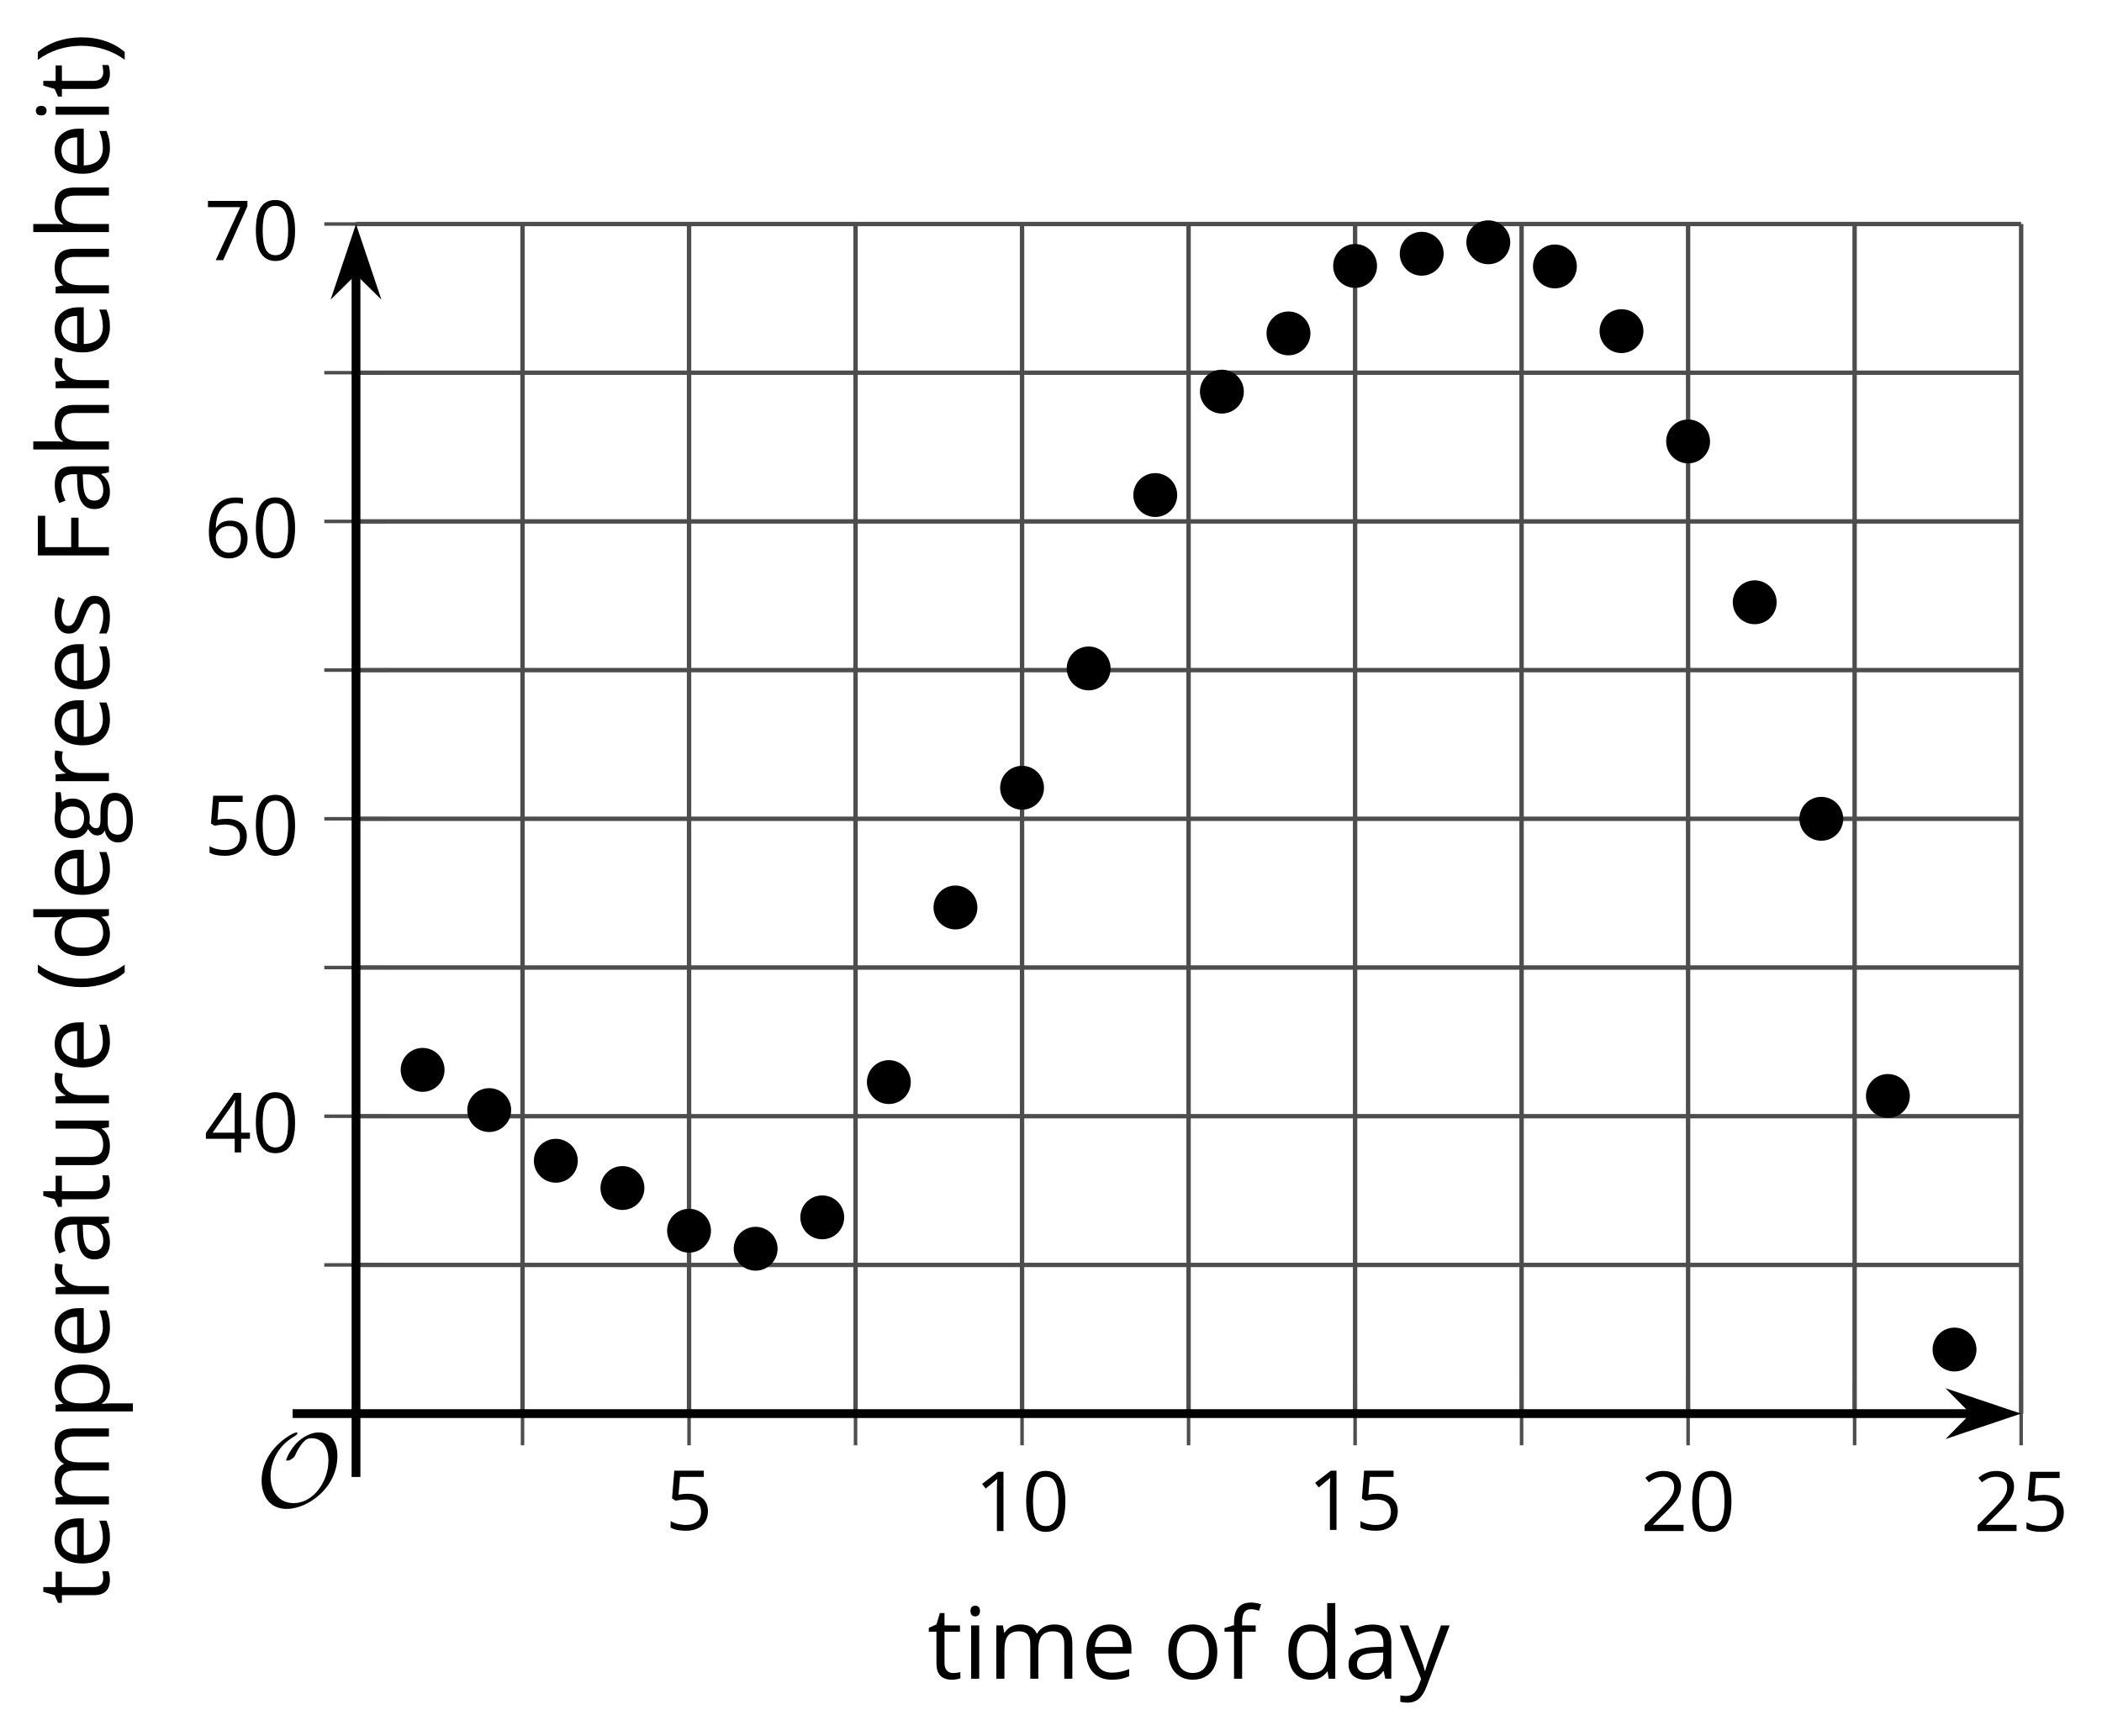 <?xml version='1.0' encoding='UTF-8'?>
<!-- This file was generated by dvisvgm 2.1.3 -->
<svg height='197.277pt' version='1.1' viewBox='-72 -72 238.803 197.277' width='238.803pt' xmlns='http://www.w3.org/2000/svg' xmlns:xlink='http://www.w3.org/1999/xlink'>
<defs>
<path d='M9.289 -5.762C9.289 -7.281 8.62 -8.428 7.161 -8.428C5.918 -8.428 4.866 -7.424 4.782 -7.352C3.826 -6.408 3.467 -5.332 3.467 -5.308C3.467 -5.236 3.527 -5.224 3.587 -5.224C3.814 -5.224 4.005 -5.344 4.184 -5.475C4.399 -5.631 4.411 -5.667 4.543 -5.942C4.651 -6.181 4.926 -6.767 5.368 -7.269C5.655 -7.592 5.894 -7.771 6.372 -7.771C7.532 -7.771 8.273 -6.814 8.273 -5.248C8.273 -2.809 6.539 -0.395 4.328 -0.395C2.63 -0.395 1.698 -1.745 1.698 -3.455C1.698 -5.081 2.534 -6.874 4.28 -7.902C4.399 -7.974 4.758 -8.189 4.758 -8.345C4.758 -8.428 4.663 -8.428 4.639 -8.428C4.22 -8.428 0.681 -6.528 0.681 -2.941C0.681 -1.267 1.554 0.263 3.539 0.263C5.87 0.263 9.289 -2.08 9.289 -5.762Z' id='g0-79'/>
<use id='g7-8' transform='scale(1.2)' xlink:href='#g5-8'/>
<use id='g7-9' transform='scale(1.2)' xlink:href='#g5-9'/>
<use id='g7-38' transform='scale(1.2)' xlink:href='#g5-38'/>
<use id='g7-65' transform='scale(1.2)' xlink:href='#g5-65'/>
<use id='g7-68' transform='scale(1.2)' xlink:href='#g5-68'/>
<use id='g7-69' transform='scale(1.2)' xlink:href='#g5-69'/>
<use id='g7-70' transform='scale(1.2)' xlink:href='#g5-70'/>
<use id='g7-71' transform='scale(1.2)' xlink:href='#g5-71'/>
<use id='g7-72' transform='scale(1.2)' xlink:href='#g5-72'/>
<use id='g7-73' transform='scale(1.2)' xlink:href='#g5-73'/>
<use id='g7-77' transform='scale(1.2)' xlink:href='#g5-77'/>
<use id='g7-78' transform='scale(1.2)' xlink:href='#g5-78'/>
<use id='g7-79' transform='scale(1.2)' xlink:href='#g5-79'/>
<use id='g7-80' transform='scale(1.2)' xlink:href='#g5-80'/>
<use id='g7-82' transform='scale(1.2)' xlink:href='#g5-82'/>
<use id='g7-83' transform='scale(1.2)' xlink:href='#g5-83'/>
<use id='g7-84' transform='scale(1.2)' xlink:href='#g5-84'/>
<use id='g7-85' transform='scale(1.2)' xlink:href='#g5-85'/>
<use id='g7-89' transform='scale(1.2)' xlink:href='#g5-89'/>
<path d='M0.378 -2.583C0.378 -1.782 0.497 -1.031 0.732 -0.336S1.312 0.971 1.763 1.492H2.5C2.072 0.912 1.745 0.272 1.519 -0.433S1.179 -1.855 1.179 -2.592C1.179 -3.343 1.289 -4.07 1.51 -4.779C1.736 -5.488 2.067 -6.137 2.509 -6.731H1.763C1.317 -6.197 0.971 -5.576 0.737 -4.866C0.497 -4.157 0.378 -3.398 0.378 -2.583Z' id='g5-8'/>
<path d='M2.413 -2.583C2.413 -3.389 2.293 -4.148 2.058 -4.862C1.823 -5.571 1.478 -6.192 1.027 -6.731H0.281C0.723 -6.137 1.054 -5.488 1.28 -4.779C1.501 -4.07 1.611 -3.343 1.611 -2.592C1.611 -1.855 1.496 -1.133 1.271 -0.433C1.045 0.272 0.718 0.916 0.29 1.492H1.027C1.473 0.976 1.819 0.368 2.053 -0.327C2.293 -1.022 2.413 -1.777 2.413 -2.583Z' id='g5-9'/>
<path d='M4.922 -3.375C4.922 -4.498 4.733 -5.355 4.355 -5.948C3.973 -6.542 3.421 -6.837 2.689 -6.837C1.938 -6.837 1.381 -6.552 1.018 -5.985S0.47 -4.549 0.47 -3.375C0.47 -2.238 0.658 -1.377 1.036 -0.792C1.413 -0.203 1.966 0.092 2.689 0.092C3.444 0.092 4.006 -0.193 4.374 -0.769C4.738 -1.344 4.922 -2.21 4.922 -3.375ZM1.243 -3.375C1.243 -4.355 1.358 -5.064 1.588 -5.506C1.819 -5.953 2.187 -6.174 2.689 -6.174C3.2 -6.174 3.568 -5.948 3.794 -5.497C4.024 -5.051 4.139 -4.342 4.139 -3.375S4.024 -1.699 3.794 -1.243C3.568 -0.792 3.2 -0.566 2.689 -0.566C2.187 -0.566 1.819 -0.792 1.588 -1.234C1.358 -1.685 1.243 -2.394 1.243 -3.375Z' id='g5-16'/>
<path d='M3.292 0V-6.731H2.647L0.866 -5.355L1.271 -4.83C1.92 -5.359 2.288 -5.658 2.366 -5.727S2.518 -5.866 2.583 -5.93C2.56 -5.576 2.546 -5.198 2.546 -4.797V0H3.292Z' id='g5-17'/>
<path d='M4.885 0V-0.709H1.423V-0.746L2.896 -2.187C3.554 -2.827 4.001 -3.352 4.24 -3.771S4.599 -4.609 4.599 -5.037C4.599 -5.585 4.42 -6.018 4.061 -6.344C3.702 -6.667 3.204 -6.828 2.574 -6.828C1.842 -6.828 1.169 -6.57 0.548 -6.054L0.953 -5.534C1.262 -5.778 1.538 -5.944 1.786 -6.036C2.04 -6.128 2.302 -6.174 2.583 -6.174C2.97 -6.174 3.273 -6.068 3.49 -5.856C3.706 -5.649 3.817 -5.364 3.817 -5.005C3.817 -4.751 3.775 -4.512 3.688 -4.291S3.471 -3.844 3.301 -3.61S2.772 -2.988 2.233 -2.44L0.46 -0.658V0H4.885Z' id='g5-18'/>
<path d='M5.203 -1.547V-2.242H4.204V-6.768H3.393L0.198 -2.215V-1.547H3.471V0H4.204V-1.547H5.203ZM3.471 -2.242H0.962L3.066 -5.235C3.195 -5.428 3.333 -5.672 3.481 -5.967H3.518C3.485 -5.414 3.471 -4.917 3.471 -4.48V-2.242Z' id='g5-20'/>
<path d='M2.564 -4.111C2.215 -4.111 1.865 -4.075 1.51 -4.006L1.68 -6.027H4.374V-6.731H1.027L0.773 -3.582L1.169 -3.329C1.657 -3.416 2.049 -3.462 2.339 -3.462C3.49 -3.462 4.065 -2.993 4.065 -2.053C4.065 -1.57 3.913 -1.202 3.619 -0.948C3.315 -0.695 2.896 -0.566 2.357 -0.566C2.049 -0.566 1.731 -0.608 1.413 -0.681C1.096 -0.764 0.829 -0.87 0.612 -1.008V-0.272C1.013 -0.028 1.588 0.092 2.348 0.092C3.126 0.092 3.739 -0.106 4.18 -0.502C4.627 -0.898 4.848 -1.446 4.848 -2.141C4.848 -2.753 4.646 -3.232 4.236 -3.582C3.831 -3.936 3.273 -4.111 2.564 -4.111Z' id='g5-21'/>
<path d='M0.539 -2.878C0.539 -1.943 0.741 -1.215 1.151 -0.691C1.561 -0.17 2.113 0.092 2.808 0.092C3.458 0.092 3.978 -0.11 4.355 -0.506C4.742 -0.912 4.931 -1.459 4.931 -2.159C4.931 -2.785 4.756 -3.283 4.411 -3.646C4.061 -4.01 3.582 -4.194 2.979 -4.194C2.247 -4.194 1.713 -3.932 1.377 -3.402H1.321C1.358 -4.365 1.565 -5.074 1.948 -5.525C2.33 -5.971 2.878 -6.197 3.6 -6.197C3.904 -6.197 4.176 -6.16 4.411 -6.082V-6.74C4.213 -6.8 3.936 -6.828 3.591 -6.828C2.583 -6.828 1.823 -6.501 1.308 -5.847C0.797 -5.189 0.539 -4.199 0.539 -2.878ZM2.799 -0.557C2.509 -0.557 2.251 -0.635 2.026 -0.797C1.805 -0.958 1.63 -1.174 1.506 -1.446S1.321 -2.012 1.321 -2.33C1.321 -2.546 1.39 -2.753 1.529 -2.951C1.662 -3.149 1.846 -3.306 2.076 -3.421S2.56 -3.591 2.836 -3.591C3.283 -3.591 3.614 -3.462 3.84 -3.209S4.176 -2.606 4.176 -2.159C4.176 -1.639 4.056 -1.243 3.812 -0.967C3.573 -0.695 3.237 -0.557 2.799 -0.557Z' id='g5-22'/>
<path d='M1.312 0H2.159L4.913 -6.119V-6.731H0.433V-6.027H4.102L1.312 0Z' id='g5-23'/>
<path d='M1.708 0V-2.878H4.498V-3.573H1.708V-6.036H4.678V-6.731H0.925V0H1.708Z' id='g5-38'/>
<path d='M3.913 0H4.48V-3.444C4.48 -4.033 4.337 -4.461 4.042 -4.728C3.757 -4.995 3.31 -5.129 2.707 -5.129C2.408 -5.129 2.113 -5.092 1.814 -5.014C1.519 -4.936 1.248 -4.83 0.999 -4.696L1.234 -4.111C1.763 -4.369 2.242 -4.498 2.661 -4.498C3.034 -4.498 3.306 -4.401 3.481 -4.217C3.646 -4.024 3.734 -3.734 3.734 -3.338V-3.025L2.878 -2.997C1.248 -2.947 0.433 -2.413 0.433 -1.395C0.433 -0.921 0.576 -0.552 0.856 -0.295C1.142 -0.037 1.533 0.092 2.035 0.092C2.408 0.092 2.721 0.037 2.974 -0.074C3.223 -0.189 3.471 -0.401 3.725 -0.718H3.762L3.913 0ZM2.187 -0.539C1.888 -0.539 1.653 -0.612 1.483 -0.755C1.317 -0.898 1.234 -1.11 1.234 -1.386C1.234 -1.74 1.367 -1.998 1.639 -2.164C1.906 -2.334 2.343 -2.426 2.951 -2.449L3.715 -2.482V-2.026C3.715 -1.556 3.582 -1.192 3.306 -0.93C3.039 -0.668 2.661 -0.539 2.187 -0.539Z' id='g5-65'/>
<path d='M4.245 -0.677L4.346 0H4.968V-7.164H4.204V-5.111L4.222 -4.756L4.254 -4.392H4.194C3.831 -4.89 3.306 -5.138 2.62 -5.138C1.961 -5.138 1.45 -4.908 1.082 -4.448S0.529 -3.343 0.529 -2.509S0.714 -1.036 1.077 -0.585C1.446 -0.134 1.961 0.092 2.62 0.092C3.324 0.092 3.849 -0.166 4.204 -0.677H4.245ZM2.716 -0.548C2.261 -0.548 1.911 -0.714 1.676 -1.041S1.321 -1.855 1.321 -2.5C1.321 -3.135 1.441 -3.628 1.676 -3.978C1.915 -4.323 2.261 -4.498 2.707 -4.498C3.227 -4.498 3.61 -4.346 3.849 -4.042C4.084 -3.734 4.204 -3.223 4.204 -2.509V-2.348C4.204 -1.717 4.088 -1.257 3.849 -0.976C3.619 -0.691 3.237 -0.548 2.716 -0.548Z' id='g5-68'/>
<path d='M2.942 0.092C3.283 0.092 3.573 0.064 3.812 0.018C4.056 -0.037 4.309 -0.12 4.581 -0.235V-0.916C4.052 -0.691 3.513 -0.576 2.97 -0.576C2.454 -0.576 2.053 -0.727 1.768 -1.036C1.487 -1.344 1.335 -1.791 1.321 -2.385H4.797V-2.868C4.797 -3.55 4.613 -4.098 4.245 -4.512C3.877 -4.931 3.375 -5.138 2.744 -5.138C2.067 -5.138 1.533 -4.899 1.133 -4.42C0.727 -3.941 0.529 -3.297 0.529 -2.482C0.529 -1.676 0.746 -1.045 1.179 -0.589C1.607 -0.134 2.196 0.092 2.942 0.092ZM2.735 -4.498C3.135 -4.498 3.439 -4.369 3.656 -4.116C3.872 -3.858 3.978 -3.49 3.978 -3.006H1.34C1.381 -3.471 1.524 -3.84 1.768 -4.102C2.007 -4.365 2.33 -4.498 2.735 -4.498Z' id='g5-69'/>
<path d='M3.085 -4.452V-5.046H1.8V-5.373C1.8 -5.797 1.869 -6.105 2.007 -6.298C2.145 -6.487 2.357 -6.584 2.647 -6.584C2.855 -6.584 3.108 -6.538 3.402 -6.441L3.6 -7.053C3.241 -7.159 2.928 -7.215 2.661 -7.215C1.579 -7.215 1.036 -6.593 1.036 -5.355V-5.074L0.134 -4.797V-4.452H1.036V0H1.8V-4.452H3.085Z' id='g5-70'/>
<path d='M4.94 -5.046H3.195C2.983 -5.106 2.744 -5.138 2.482 -5.138C1.874 -5.138 1.404 -4.991 1.073 -4.687C0.741 -4.392 0.576 -3.964 0.576 -3.412C0.576 -3.08 0.658 -2.785 0.82 -2.528C0.985 -2.27 1.197 -2.086 1.459 -1.98C1.248 -1.851 1.091 -1.717 0.994 -1.579S0.847 -1.28 0.847 -1.096C0.847 -0.935 0.893 -0.792 0.976 -0.668C1.068 -0.543 1.174 -0.456 1.303 -0.396C0.948 -0.318 0.672 -0.166 0.474 0.06S0.18 0.548 0.18 0.856C0.18 1.303 0.359 1.653 0.718 1.897C1.073 2.141 1.584 2.265 2.242 2.265C3.103 2.265 3.757 2.118 4.204 1.823C4.65 1.533 4.876 1.105 4.876 0.548C4.876 0.11 4.728 -0.226 4.438 -0.456C4.144 -0.686 3.725 -0.801 3.177 -0.801H2.284C2.007 -0.801 1.814 -0.833 1.699 -0.902C1.584 -0.967 1.529 -1.068 1.529 -1.206C1.529 -1.469 1.69 -1.685 2.017 -1.855C2.15 -1.832 2.288 -1.819 2.44 -1.819C3.029 -1.819 3.494 -1.966 3.831 -2.261S4.337 -2.951 4.337 -3.444C4.337 -3.66 4.305 -3.858 4.236 -4.033C4.167 -4.204 4.093 -4.346 4.006 -4.452L4.94 -4.563V-5.046ZM0.916 0.847C0.916 0.539 1.013 0.299 1.206 0.134S1.671 -0.115 2.017 -0.115H2.933C3.398 -0.115 3.715 -0.064 3.886 0.046C4.056 0.147 4.139 0.341 4.139 0.612C4.139 0.939 3.987 1.202 3.674 1.39C3.37 1.584 2.891 1.68 2.251 1.68C1.823 1.68 1.492 1.611 1.262 1.469S0.916 1.119 0.916 0.847ZM1.331 -3.43C1.331 -3.812 1.427 -4.098 1.621 -4.291S2.09 -4.581 2.449 -4.581C3.204 -4.581 3.582 -4.204 3.582 -3.444C3.582 -2.721 3.209 -2.357 2.463 -2.357C2.109 -2.357 1.828 -2.449 1.63 -2.629S1.331 -3.076 1.331 -3.43Z' id='g5-71'/>
<path d='M4.263 0H5.028V-3.292C5.028 -3.932 4.871 -4.397 4.567 -4.687C4.254 -4.982 3.794 -5.129 3.177 -5.129C2.822 -5.129 2.505 -5.06 2.228 -4.917C1.948 -4.779 1.736 -4.59 1.584 -4.346H1.538C1.561 -4.517 1.575 -4.733 1.575 -4.995V-7.164H0.81V0H1.575V-2.638C1.575 -3.297 1.694 -3.766 1.943 -4.056C2.182 -4.346 2.574 -4.489 3.103 -4.489C3.504 -4.489 3.794 -4.388 3.983 -4.185S4.263 -3.674 4.263 -3.264V0Z' id='g5-72'/>
<path d='M1.575 0V-5.046H0.81V0H1.575ZM0.746 -6.413C0.746 -6.243 0.787 -6.114 0.875 -6.031C0.962 -5.944 1.068 -5.902 1.197 -5.902C1.321 -5.902 1.427 -5.944 1.515 -6.031C1.602 -6.114 1.648 -6.243 1.648 -6.413S1.602 -6.713 1.515 -6.796S1.321 -6.92 1.197 -6.92C1.068 -6.92 0.962 -6.878 0.875 -6.796C0.787 -6.717 0.746 -6.588 0.746 -6.413Z' id='g5-73'/>
<path d='M7.242 0H8.006V-3.292C8.006 -3.936 7.864 -4.406 7.578 -4.696C7.297 -4.991 6.869 -5.138 6.298 -5.138C5.935 -5.138 5.608 -5.06 5.322 -4.908S4.82 -4.544 4.669 -4.282H4.632C4.388 -4.853 3.872 -5.138 3.085 -5.138C2.758 -5.138 2.468 -5.069 2.201 -4.931C1.943 -4.793 1.736 -4.599 1.593 -4.355H1.556L1.432 -5.046H0.81V0H1.575V-2.647C1.575 -3.301 1.685 -3.771 1.906 -4.061C2.132 -4.346 2.482 -4.489 2.96 -4.489C3.324 -4.489 3.596 -4.388 3.766 -4.19C3.936 -3.987 4.024 -3.683 4.024 -3.283V0H4.788V-2.818C4.788 -3.384 4.903 -3.808 5.129 -4.079S5.709 -4.489 6.183 -4.489C6.547 -4.489 6.814 -4.388 6.984 -4.19C7.155 -3.987 7.242 -3.683 7.242 -3.283V0Z' id='g5-77'/>
<path d='M4.263 0H5.028V-3.292C5.028 -3.936 4.876 -4.406 4.567 -4.696C4.259 -4.991 3.803 -5.138 3.195 -5.138C2.85 -5.138 2.532 -5.069 2.251 -4.936C1.971 -4.797 1.75 -4.604 1.593 -4.355H1.556L1.432 -5.046H0.81V0H1.575V-2.647C1.575 -3.306 1.699 -3.775 1.943 -4.061S2.574 -4.489 3.103 -4.489C3.504 -4.489 3.794 -4.388 3.983 -4.185S4.263 -3.674 4.263 -3.264V0Z' id='g5-78'/>
<path d='M5.166 -2.528C5.166 -3.329 4.959 -3.964 4.54 -4.434C4.125 -4.903 3.564 -5.138 2.859 -5.138C2.127 -5.138 1.556 -4.908 1.146 -4.448C0.737 -3.992 0.529 -3.352 0.529 -2.528C0.529 -1.998 0.626 -1.533 0.815 -1.137S1.275 -0.437 1.625 -0.226S2.376 0.092 2.827 0.092C3.559 0.092 4.13 -0.138 4.544 -0.599C4.959 -1.064 5.166 -1.704 5.166 -2.528ZM1.321 -2.528C1.321 -3.177 1.45 -3.669 1.704 -3.996S2.334 -4.489 2.836 -4.489C3.343 -4.489 3.725 -4.323 3.987 -3.987C4.245 -3.656 4.374 -3.168 4.374 -2.528C4.374 -1.878 4.245 -1.39 3.987 -1.05C3.725 -0.718 3.347 -0.548 2.845 -0.548S1.966 -0.718 1.708 -1.054S1.321 -1.883 1.321 -2.528Z' id='g5-79'/>
<path d='M3.158 0.092C3.817 0.092 4.328 -0.138 4.696 -0.599C5.069 -1.054 5.253 -1.699 5.253 -2.528C5.253 -3.352 5.074 -3.996 4.705 -4.452C4.346 -4.908 3.826 -5.138 3.158 -5.138C2.822 -5.138 2.523 -5.078 2.261 -4.954S1.773 -4.632 1.575 -4.355H1.538L1.432 -5.046H0.81V2.265H1.575V0.189C1.575 -0.074 1.556 -0.355 1.519 -0.649H1.575C1.759 -0.396 1.989 -0.212 2.256 -0.092C2.532 0.032 2.832 0.092 3.158 0.092ZM3.048 -4.489C3.494 -4.489 3.844 -4.319 4.088 -3.987C4.337 -3.646 4.461 -3.168 4.461 -2.537C4.461 -1.915 4.337 -1.432 4.088 -1.077C3.844 -0.723 3.504 -0.548 3.066 -0.548C2.546 -0.548 2.164 -0.7 1.929 -1.004C1.694 -1.312 1.575 -1.819 1.575 -2.528V-2.698C1.579 -3.32 1.699 -3.775 1.929 -4.061S2.532 -4.489 3.048 -4.489Z' id='g5-80'/>
<path d='M3.112 -5.138C2.795 -5.138 2.505 -5.051 2.242 -4.871S1.754 -4.438 1.565 -4.111H1.529L1.441 -5.046H0.81V0H1.575V-2.707C1.575 -3.2 1.722 -3.614 2.007 -3.946C2.302 -4.277 2.647 -4.443 3.057 -4.443C3.218 -4.443 3.402 -4.42 3.61 -4.374L3.715 -5.083C3.536 -5.12 3.338 -5.138 3.112 -5.138Z' id='g5-82'/>
<path d='M4.065 -1.377C4.065 -1.713 3.959 -1.989 3.748 -2.21C3.541 -2.431 3.135 -2.652 2.537 -2.868C2.099 -3.029 1.805 -3.154 1.653 -3.241S1.39 -3.416 1.317 -3.513C1.252 -3.61 1.215 -3.725 1.215 -3.858C1.215 -4.056 1.308 -4.213 1.492 -4.328S1.948 -4.498 2.311 -4.498C2.721 -4.498 3.181 -4.392 3.688 -4.185L3.959 -4.807C3.439 -5.028 2.91 -5.138 2.366 -5.138C1.782 -5.138 1.326 -5.018 0.99 -4.779C0.654 -4.544 0.488 -4.217 0.488 -3.808C0.488 -3.577 0.534 -3.379 0.635 -3.214C0.727 -3.048 0.875 -2.901 1.077 -2.772C1.271 -2.638 1.607 -2.486 2.076 -2.311C2.569 -2.122 2.901 -1.957 3.076 -1.814C3.241 -1.676 3.329 -1.51 3.329 -1.312C3.329 -1.05 3.223 -0.856 3.006 -0.727C2.79 -0.603 2.486 -0.539 2.086 -0.539C1.828 -0.539 1.561 -0.576 1.28 -0.645C1.004 -0.714 0.746 -0.81 0.502 -0.935V-0.226C0.875 -0.014 1.4 0.092 2.067 0.092C2.698 0.092 3.191 -0.037 3.541 -0.29S4.065 -0.907 4.065 -1.377Z' id='g5-83'/>
<path d='M2.44 -0.539C2.187 -0.539 1.989 -0.622 1.846 -0.783S1.63 -1.179 1.63 -1.483V-4.452H3.094V-5.046H1.63V-6.215H1.188L0.866 -5.138L0.143 -4.82V-4.452H0.866V-1.45C0.866 -0.424 1.354 0.092 2.33 0.092C2.459 0.092 2.606 0.078 2.762 0.055C2.928 0.028 3.048 -0.005 3.131 -0.046V-0.631C3.057 -0.608 2.956 -0.589 2.832 -0.571C2.707 -0.548 2.574 -0.539 2.44 -0.539Z' id='g5-84'/>
<path d='M1.529 -5.046H0.755V-1.745C0.755 -1.105 0.907 -0.635 1.215 -0.345C1.519 -0.055 1.98 0.092 2.592 0.092C2.947 0.092 3.264 0.028 3.545 -0.106C3.821 -0.239 4.038 -0.428 4.194 -0.677H4.236L4.346 0H4.977V-5.046H4.213V-2.394C4.213 -1.74 4.088 -1.271 3.849 -0.981C3.6 -0.691 3.218 -0.548 2.689 -0.548C2.288 -0.548 1.998 -0.649 1.809 -0.852S1.529 -1.363 1.529 -1.773V-5.046Z' id='g5-85'/>
<path d='M0.009 -5.046L2.044 0.028L1.763 0.746C1.538 1.335 1.165 1.63 0.64 1.63C0.433 1.63 0.244 1.611 0.074 1.575V2.187C0.299 2.238 0.529 2.265 0.764 2.265C1.183 2.265 1.533 2.145 1.823 1.906C2.109 1.671 2.357 1.266 2.574 0.7L4.742 -5.046H3.923C3.218 -3.094 2.799 -1.929 2.67 -1.547C2.546 -1.169 2.463 -0.902 2.422 -0.746H2.385C2.325 -1.036 2.178 -1.51 1.934 -2.169L0.829 -5.046H0.009Z' id='g5-89'/>
</defs>
<g id='page1'>
<path d='M-12.637 88.621V-46.547M25.195 88.621V-46.547M63.031 88.621V-46.547M100.863 88.621V-46.547M138.699 88.621V-46.547' fill='none' stroke='#4d4d4d' stroke-linejoin='bevel' stroke-miterlimit='10.037' stroke-width='0.5'/>
<path d='M6.281 88.621V-46.547M44.113 88.621V-46.547M81.949 88.621V-46.547M119.781 88.621V-46.547M157.617 88.621V-46.547' fill='none' stroke='#4d4d4d' stroke-linejoin='bevel' stroke-miterlimit='10.037' stroke-width='0.5'/>
<path d='M-31.555 71.727H157.617M-31.555 37.934H157.617M-31.555 4.141H157.617M-31.555 -29.652H157.617' fill='none' stroke='#4d4d4d' stroke-linejoin='bevel' stroke-miterlimit='10.037' stroke-width='0.5'/>
<path d='M-31.555 54.828H157.617M-31.555 21.035H157.617M-31.555 -12.754H157.617M-31.555 -46.547H157.617' fill='none' stroke='#4d4d4d' stroke-linejoin='bevel' stroke-miterlimit='10.037' stroke-width='0.5'/>
<path d='M-12.637 92.223V85.019M25.195 92.223V85.019M63.031 92.223V85.019M100.863 92.223V85.019M138.699 92.223V85.019' fill='none' stroke='#4d4d4d' stroke-linejoin='bevel' stroke-miterlimit='10.037' stroke-width='0.4'/>
<path d='M6.281 92.223V85.019M44.113 92.223V85.019M81.949 92.223V85.019M119.781 92.223V85.019M157.617 92.223V85.019' fill='none' stroke='#4d4d4d' stroke-linejoin='bevel' stroke-miterlimit='10.037' stroke-width='0.4'/>
<path d='M-35.156 71.727H-27.953M-35.156 37.934H-27.953M-35.156 4.141H-27.953M-35.156 -29.652H-27.953' fill='none' stroke='#4d4d4d' stroke-linejoin='bevel' stroke-miterlimit='10.037' stroke-width='0.4'/>
<path d='M-35.156 54.828H-27.953M-35.156 21.035H-27.953M-35.156 -12.754H-27.953M-35.156 -46.547H-27.953' fill='none' stroke='#4d4d4d' stroke-linejoin='bevel' stroke-miterlimit='10.037' stroke-width='0.4'/>
<path d='M-31.555 88.621H152.32' fill='none' stroke='#000000' stroke-linejoin='bevel' stroke-miterlimit='10.037' stroke-width='1'/>
<path d='M156.039 88.621L150.851 86.879L152.57 88.621L150.851 90.367Z'/>
<path d='M156.039 88.621L150.851 86.879L152.57 88.621L150.851 90.367Z' fill='none' stroke='#000000' stroke-miterlimit='10.037' stroke-width='1'/>
<path d='M-31.555 88.621V-41.254' fill='none' stroke='#000000' stroke-linejoin='bevel' stroke-miterlimit='10.037' stroke-width='1'/>
<path d='M-31.555 -44.973L-33.297 -39.781L-31.555 -41.504L-29.809 -39.781Z'/>
<path d='M-31.555 -44.973L-33.297 -39.781L-31.555 -41.504L-29.809 -39.781Z' fill='none' stroke='#000000' stroke-miterlimit='10.037' stroke-width='1'/>
<g transform='matrix(1 0 0 1 -5.315 49.872)'>
<use x='8.893' xlink:href='#g5-21' y='51.965'/>
</g>
<g transform='matrix(1 0 0 1 29.817 50)'>
<use x='8.893' xlink:href='#g5-17' y='51.965'/>
<use x='14.297' xlink:href='#g5-16' y='51.965'/>
</g>
<g transform='matrix(1 0 0 1 67.651 49.872)'>
<use x='8.893' xlink:href='#g5-17' y='51.965'/>
<use x='14.297' xlink:href='#g5-21' y='51.965'/>
</g>
<g transform='matrix(1 0 0 1 105.484 50)'>
<use x='8.893' xlink:href='#g5-18' y='51.965'/>
<use x='14.297' xlink:href='#g5-16' y='51.965'/>
</g>
<g transform='matrix(1 0 0 1 143.318 50)'>
<use x='8.893' xlink:href='#g5-18' y='51.965'/>
<use x='14.297' xlink:href='#g5-21' y='51.965'/>
</g>
<g transform='matrix(1 0 0 1 -57.699 6.974)'>
<use x='8.893' xlink:href='#g5-20' y='51.965'/>
<use x='14.297' xlink:href='#g5-16' y='51.965'/>
</g>
<g transform='matrix(1 0 0 1 -57.699 -26.818)'>
<use x='8.893' xlink:href='#g5-21' y='51.965'/>
<use x='14.297' xlink:href='#g5-16' y='51.965'/>
</g>
<g transform='matrix(1 0 0 1 -57.699 -60.611)'>
<use x='8.893' xlink:href='#g5-22' y='51.965'/>
<use x='14.297' xlink:href='#g5-16' y='51.965'/>
</g>
<g transform='matrix(1 0 0 1 -57.699 -94.403)'>
<use x='8.893' xlink:href='#g5-23' y='51.965'/>
<use x='14.297' xlink:href='#g5-16' y='51.965'/>
</g>
<path d='M-21.996 49.566C-21.996 48.465 -22.887 47.57 -23.988 47.57C-25.086 47.57 -25.98 48.465 -25.98 49.566C-25.98 50.664 -25.086 51.559 -23.988 51.559C-22.887 51.559 -21.996 50.664 -21.996 49.566Z'/>
<path d='M-21.996 49.566C-21.996 48.465 -22.887 47.57 -23.988 47.57C-25.086 47.57 -25.98 48.465 -25.98 49.566C-25.98 50.664 -25.086 51.559 -23.988 51.559C-22.887 51.559 -21.996 50.664 -21.996 49.566Z' fill='none' stroke='#000000' stroke-linejoin='bevel' stroke-miterlimit='10.037' stroke-width='1'/>
<path d='M-14.43 54.133C-14.43 53.031 -15.32 52.141 -16.422 52.141C-17.52 52.141 -18.414 53.031 -18.414 54.133C-18.414 55.234 -17.52 56.125 -16.422 56.125C-15.32 56.125 -14.43 55.234 -14.43 54.133Z'/>
<path d='M-14.43 54.133C-14.43 53.031 -15.32 52.141 -16.422 52.141C-17.52 52.141 -18.414 53.031 -18.414 54.133C-18.414 55.234 -17.52 56.125 -16.422 56.125C-15.32 56.125 -14.43 55.234 -14.43 54.133Z' fill='none' stroke='#000000' stroke-linejoin='bevel' stroke-miterlimit='10.037' stroke-width='1'/>
<path d='M-6.859 59.891C-6.859 58.793 -7.754 57.898 -8.855 57.898C-9.953 57.898 -10.848 58.793 -10.848 59.891C-10.848 60.992 -9.953 61.883 -8.855 61.883C-7.754 61.883 -6.859 60.992 -6.859 59.891Z'/>
<path d='M-6.859 59.891C-6.859 58.793 -7.754 57.898 -8.855 57.898C-9.953 57.898 -10.848 58.793 -10.848 59.891C-10.848 60.992 -9.953 61.883 -8.855 61.883C-7.754 61.883 -6.859 60.992 -6.859 59.891Z' fill='none' stroke='#000000' stroke-linejoin='bevel' stroke-miterlimit='10.037' stroke-width='1'/>
<path d='M0.707 62.988C0.707 61.887 -0.188 60.996 -1.285 60.996C-2.387 60.996 -3.281 61.887 -3.281 62.988S-2.387 64.981 -1.285 64.981C-0.188 64.981 0.707 64.09 0.707 62.988Z'/>
<path d='M0.707 62.988C0.707 61.887 -0.188 60.996 -1.285 60.996C-2.387 60.996 -3.281 61.887 -3.281 62.988S-2.387 64.981 -1.285 64.981C-0.188 64.981 0.707 64.09 0.707 62.988Z' fill='none' stroke='#000000' stroke-linejoin='bevel' stroke-miterlimit='10.037' stroke-width='1'/>
<path d='M8.273 67.84C8.273 66.738 7.379 65.848 6.281 65.848C5.18 65.848 4.289 66.738 4.289 67.84C4.289 68.941 5.18 69.832 6.281 69.832C7.379 69.832 8.273 68.941 8.273 67.84Z'/>
<path d='M8.273 67.84C8.273 66.738 7.379 65.848 6.281 65.848C5.18 65.848 4.289 66.738 4.289 67.84C4.289 68.941 5.18 69.832 6.281 69.832C7.379 69.832 8.273 68.941 8.273 67.84Z' fill='none' stroke='#000000' stroke-linejoin='bevel' stroke-miterlimit='10.037' stroke-width='1'/>
<path d='M15.84 69.887C15.84 68.785 14.945 67.894 13.848 67.894C12.746 67.894 11.855 68.785 11.855 69.887C11.855 70.984 12.746 71.879 13.848 71.879C14.945 71.879 15.84 70.984 15.84 69.887Z'/>
<path d='M15.84 69.887C15.84 68.785 14.945 67.894 13.848 67.894C12.746 67.894 11.855 68.785 11.855 69.887C11.855 70.984 12.746 71.879 13.848 71.879C14.945 71.879 15.84 70.984 15.84 69.887Z' fill='none' stroke='#000000' stroke-linejoin='bevel' stroke-miterlimit='10.037' stroke-width='1'/>
<path d='M23.406 66.32C23.406 65.219 22.516 64.328 21.414 64.328C20.312 64.328 19.422 65.219 19.422 66.32C19.422 67.418 20.312 68.312 21.414 68.312C22.516 68.312 23.406 67.418 23.406 66.32Z'/>
<path d='M23.406 66.32C23.406 65.219 22.516 64.328 21.414 64.328C20.312 64.328 19.422 65.219 19.422 66.32C19.422 67.418 20.312 68.312 21.414 68.312C22.516 68.312 23.406 67.418 23.406 66.32Z' fill='none' stroke='#000000' stroke-linejoin='bevel' stroke-miterlimit='10.037' stroke-width='1'/>
<path d='M30.973 50.953C30.973 49.852 30.082 48.957 28.98 48.957C27.879 48.957 26.988 49.852 26.988 50.953C26.988 52.051 27.879 52.945 28.98 52.945C30.082 52.945 30.973 52.051 30.973 50.953Z'/>
<path d='M30.973 50.953C30.973 49.852 30.082 48.957 28.98 48.957C27.879 48.957 26.988 49.852 26.988 50.953C26.988 52.051 27.879 52.945 28.98 52.945C30.082 52.945 30.973 52.051 30.973 50.953Z' fill='none' stroke='#000000' stroke-linejoin='bevel' stroke-miterlimit='10.037' stroke-width='1'/>
<path d='M38.539 31.109C38.539 30.012 37.648 29.117 36.547 29.117C35.445 29.117 34.555 30.012 34.555 31.109C34.555 32.211 35.445 33.105 36.547 33.105C37.648 33.105 38.539 32.211 38.539 31.109Z'/>
<path d='M38.539 31.109C38.539 30.012 37.648 29.117 36.547 29.117C35.445 29.117 34.555 30.012 34.555 31.109C34.555 32.211 35.445 33.105 36.547 33.105C37.648 33.105 38.539 32.211 38.539 31.109Z' fill='none' stroke='#000000' stroke-linejoin='bevel' stroke-miterlimit='10.037' stroke-width='1'/>
<path d='M46.105 17.508C46.105 16.406 45.215 15.516 44.113 15.516C43.012 15.516 42.121 16.406 42.121 17.508C42.121 18.605 43.012 19.5 44.113 19.5C45.215 19.5 46.105 18.605 46.105 17.508Z'/>
<path d='M46.105 17.508C46.105 16.406 45.215 15.516 44.113 15.516C43.012 15.516 42.121 16.406 42.121 17.508C42.121 18.605 43.012 19.5 44.113 19.5C45.215 19.5 46.105 18.605 46.105 17.508Z' fill='none' stroke='#000000' stroke-linejoin='bevel' stroke-miterlimit='10.037' stroke-width='1'/>
<path d='M53.672 3.949C53.672 2.848 52.781 1.957 51.68 1.957S49.688 2.848 49.688 3.949C49.688 5.051 50.578 5.941 51.68 5.941S53.672 5.051 53.672 3.949Z'/>
<path d='M53.672 3.949C53.672 2.848 52.781 1.957 51.68 1.957S49.688 2.848 49.688 3.949C49.688 5.051 50.578 5.941 51.68 5.941S53.672 5.051 53.672 3.949Z' fill='none' stroke='#000000' stroke-linejoin='bevel' stroke-miterlimit='10.037' stroke-width='1'/>
<path d='M61.238 -15.75C61.238 -16.851 60.348 -17.742 59.246 -17.742C58.148 -17.742 57.254 -16.851 57.254 -15.75C57.254 -14.648 58.148 -13.758 59.246 -13.758C60.348 -13.758 61.238 -14.648 61.238 -15.75Z'/>
<path d='M61.238 -15.75C61.238 -16.851 60.348 -17.742 59.246 -17.742C58.148 -17.742 57.254 -16.851 57.254 -15.75C57.254 -14.648 58.148 -13.758 59.246 -13.758C60.348 -13.758 61.238 -14.648 61.238 -15.75Z' fill='none' stroke='#000000' stroke-linejoin='bevel' stroke-miterlimit='10.037' stroke-width='1'/>
<path d='M68.809 -27.5C68.809 -28.601 67.914 -29.492 66.812 -29.492C65.715 -29.492 64.82 -28.601 64.82 -27.5C64.82 -26.402 65.715 -25.508 66.812 -25.508C67.914 -25.508 68.809 -26.402 68.809 -27.5Z'/>
<path d='M68.809 -27.5C68.809 -28.601 67.914 -29.492 66.812 -29.492C65.715 -29.492 64.82 -28.601 64.82 -27.5C64.82 -26.402 65.715 -25.508 66.812 -25.508C67.914 -25.508 68.809 -26.402 68.809 -27.5Z' fill='none' stroke='#000000' stroke-linejoin='bevel' stroke-miterlimit='10.037' stroke-width='1'/>
<path d='M76.375 -34.117C76.375 -35.215 75.481 -36.109 74.383 -36.109C73.281 -36.109 72.387 -35.215 72.387 -34.117C72.387 -33.015 73.281 -32.125 74.383 -32.125C75.481 -32.125 76.375 -33.015 76.375 -34.117Z'/>
<path d='M76.375 -34.117C76.375 -35.215 75.481 -36.109 74.383 -36.109C73.281 -36.109 72.387 -35.215 72.387 -34.117C72.387 -33.015 73.281 -32.125 74.383 -32.125C75.481 -32.125 76.375 -33.015 76.375 -34.117Z' fill='none' stroke='#000000' stroke-linejoin='bevel' stroke-miterlimit='10.037' stroke-width='1'/>
<path d='M83.942 -41.781C83.942 -42.883 83.047 -43.773 81.949 -43.773C80.848 -43.773 79.957 -42.883 79.957 -41.781S80.848 -39.789 81.949 -39.789C83.047 -39.789 83.942 -40.679 83.942 -41.781Z'/>
<path d='M83.942 -41.781C83.942 -42.883 83.047 -43.773 81.949 -43.773C80.848 -43.773 79.957 -42.883 79.957 -41.781S80.848 -39.789 81.949 -39.789C83.047 -39.789 83.942 -40.679 83.942 -41.781Z' fill='none' stroke='#000000' stroke-linejoin='bevel' stroke-miterlimit='10.037' stroke-width='1'/>
<path d='M91.508 -43.168C91.508 -44.269 90.613 -45.16 89.516 -45.16C88.414 -45.16 87.524 -44.269 87.524 -43.168C87.524 -42.07 88.414 -41.175 89.516 -41.175C90.613 -41.175 91.508 -42.07 91.508 -43.168Z'/>
<path d='M91.508 -43.168C91.508 -44.269 90.613 -45.16 89.516 -45.16C88.414 -45.16 87.524 -44.269 87.524 -43.168C87.524 -42.07 88.414 -41.175 89.516 -41.175C90.613 -41.175 91.508 -42.07 91.508 -43.168Z' fill='none' stroke='#000000' stroke-linejoin='bevel' stroke-miterlimit='10.037' stroke-width='1'/>
<path d='M99.074 -44.468C99.074 -45.566 98.184 -46.461 97.082 -46.461C95.981 -46.461 95.09 -45.566 95.09 -44.468C95.09 -43.367 95.981 -42.476 97.082 -42.476C98.184 -42.476 99.074 -43.367 99.074 -44.468Z'/>
<path d='M99.074 -44.468C99.074 -45.566 98.184 -46.461 97.082 -46.461C95.981 -46.461 95.09 -45.566 95.09 -44.468C95.09 -43.367 95.981 -42.476 97.082 -42.476C98.184 -42.476 99.074 -43.367 99.074 -44.468Z' fill='none' stroke='#000000' stroke-linejoin='bevel' stroke-miterlimit='10.037' stroke-width='1'/>
<path d='M106.641 -41.726C106.641 -42.828 105.75 -43.718 104.649 -43.718C103.547 -43.718 102.656 -42.828 102.656 -41.726C102.656 -40.625 103.547 -39.734 104.649 -39.734C105.75 -39.734 106.641 -40.625 106.641 -41.726Z'/>
<path d='M106.641 -41.726C106.641 -42.828 105.75 -43.718 104.649 -43.718C103.547 -43.718 102.656 -42.828 102.656 -41.726C102.656 -40.625 103.547 -39.734 104.649 -39.734C105.75 -39.734 106.641 -40.625 106.641 -41.726Z' fill='none' stroke='#000000' stroke-linejoin='bevel' stroke-miterlimit='10.037' stroke-width='1'/>
<path d='M114.207 -34.375C114.207 -35.476 113.317 -36.367 112.215 -36.367S110.223 -35.476 110.223 -34.375C110.223 -33.273 111.113 -32.383 112.215 -32.383S114.207 -33.273 114.207 -34.375Z'/>
<path d='M114.207 -34.375C114.207 -35.476 113.317 -36.367 112.215 -36.367S110.223 -35.476 110.223 -34.375C110.223 -33.273 111.113 -32.383 112.215 -32.383S114.207 -33.273 114.207 -34.375Z' fill='none' stroke='#000000' stroke-linejoin='bevel' stroke-miterlimit='10.037' stroke-width='1'/>
<path d='M121.774 -21.843C121.774 -22.945 120.883 -23.836 119.781 -23.836C118.68 -23.836 117.789 -22.945 117.789 -21.843C117.789 -20.746 118.68 -19.851 119.781 -19.851C120.883 -19.851 121.774 -20.746 121.774 -21.843Z'/>
<path d='M121.774 -21.843C121.774 -22.945 120.883 -23.836 119.781 -23.836C118.68 -23.836 117.789 -22.945 117.789 -21.843C117.789 -20.746 118.68 -19.851 119.781 -19.851C120.883 -19.851 121.774 -20.746 121.774 -21.843Z' fill='none' stroke='#000000' stroke-linejoin='bevel' stroke-miterlimit='10.037' stroke-width='1'/>
<path d='M129.34 -3.566C129.34 -4.664 128.449 -5.559 127.348 -5.559C126.246 -5.559 125.356 -4.664 125.356 -3.566C125.356 -2.465 126.246 -1.574 127.348 -1.574C128.449 -1.574 129.34 -2.465 129.34 -3.566Z'/>
<path d='M129.34 -3.566C129.34 -4.664 128.449 -5.559 127.348 -5.559C126.246 -5.559 125.356 -4.664 125.356 -3.566C125.356 -2.465 126.246 -1.574 127.348 -1.574C128.449 -1.574 129.34 -2.465 129.34 -3.566Z' fill='none' stroke='#000000' stroke-linejoin='bevel' stroke-miterlimit='10.037' stroke-width='1'/>
<path d='M136.906 21.035C136.906 19.934 136.016 19.043 134.914 19.043C133.817 19.043 132.922 19.934 132.922 21.035C132.922 22.137 133.817 23.027 134.914 23.027C136.016 23.027 136.906 22.137 136.906 21.035Z'/>
<path d='M136.906 21.035C136.906 19.934 136.016 19.043 134.914 19.043C133.817 19.043 132.922 19.934 132.922 21.035C132.922 22.137 133.817 23.027 134.914 23.027C136.016 23.027 136.906 22.137 136.906 21.035Z' fill='none' stroke='#000000' stroke-linejoin='bevel' stroke-miterlimit='10.037' stroke-width='1'/>
<path d='M144.473 52.527C144.473 51.426 143.582 50.535 142.481 50.535C141.383 50.535 140.488 51.426 140.488 52.527C140.488 53.629 141.383 54.52 142.481 54.52C143.582 54.52 144.473 53.629 144.473 52.527Z'/>
<path d='M144.473 52.527C144.473 51.426 143.582 50.535 142.481 50.535C141.383 50.535 140.488 51.426 140.488 52.527C140.488 53.629 141.383 54.52 142.481 54.52C143.582 54.52 144.473 53.629 144.473 52.527Z' fill='none' stroke='#000000' stroke-linejoin='bevel' stroke-miterlimit='10.037' stroke-width='1'/>
<path d='M152.043 81.34C152.043 80.242 151.149 79.348 150.047 79.348C148.949 79.348 148.055 80.242 148.055 81.34C148.055 82.441 148.949 83.332 150.047 83.332C151.149 83.332 152.043 82.441 152.043 81.34Z'/>
<path d='M152.043 81.34C152.043 80.242 151.149 79.348 150.047 79.348C148.949 79.348 148.055 80.242 148.055 81.34C148.055 82.441 148.949 83.332 150.047 83.332C151.149 83.332 152.043 82.441 152.043 81.34Z' fill='none' stroke='#000000' stroke-linejoin='bevel' stroke-miterlimit='10.037' stroke-width='1'/>
<g transform='matrix(1 0 0 1 -51.852 47.221)'>
<use x='8.893' xlink:href='#g0-79' y='51.965'/>
</g>
<path d='M-31.555 95.82V88.621' fill='none' stroke='#000000' stroke-linejoin='bevel' stroke-miterlimit='10.037' stroke-width='1'/>
<path d='M-38.754 88.621H-31.555' fill='none' stroke='#000000' stroke-linejoin='bevel' stroke-miterlimit='10.037' stroke-width='1'/>
<g transform='matrix(1 0 0 1 24.455 66.779)'>
<use x='8.893' xlink:href='#g7-84' y='51.965'/>
<use x='12.902' xlink:href='#g7-73' y='51.965'/>
<use x='15.764' xlink:href='#g7-77' y='51.965'/>
<use x='26.326' xlink:href='#g7-69' y='51.965'/>
<use x='35.639' xlink:href='#g7-79' y='51.965'/>
<use x='42.499' xlink:href='#g7-70' y='51.965'/>
<use x='49.28' xlink:href='#g7-68' y='51.965'/>
<use x='56.23' xlink:href='#g7-65' y='51.965'/>
<use x='62.545' xlink:href='#g7-89' y='51.965'/>
</g>
<g transform='matrix(0 -1 1 0 -111.589 119.183)'>
<use x='8.893' xlink:href='#g7-84' y='51.965'/>
<use x='12.902' xlink:href='#g7-69' y='51.965'/>
<use x='19.273' xlink:href='#g7-77' y='51.965'/>
<use x='29.836' xlink:href='#g7-80' y='51.965'/>
<use x='36.787' xlink:href='#g7-69' y='51.965'/>
<use x='43.158' xlink:href='#g7-82' y='51.965'/>
<use x='47.565' xlink:href='#g7-65' y='51.965'/>
<use x='53.879' xlink:href='#g7-84' y='51.965'/>
<use x='57.889' xlink:href='#g7-85' y='51.965'/>
<use x='64.851' xlink:href='#g7-82' y='51.965'/>
<use x='69.257' xlink:href='#g7-69' y='51.965'/>
<use x='78.57' xlink:href='#g7-8' y='51.965'/>
<use x='81.921' xlink:href='#g7-68' y='51.965'/>
<use x='88.871' xlink:href='#g7-69' y='51.965'/>
<use x='95.243' xlink:href='#g7-71' y='51.965'/>
<use x='101.455' xlink:href='#g7-82' y='51.965'/>
<use x='105.862' xlink:href='#g7-69' y='51.965'/>
<use x='112.234' xlink:href='#g7-69' y='51.965'/>
<use x='118.605' xlink:href='#g7-83' y='51.965'/>
<use x='126.964' xlink:href='#g7-38' y='51.965'/>
<use x='132.824' xlink:href='#g7-65' y='51.965'/>
<use x='139.139' xlink:href='#g7-72' y='51.965'/>
<use x='146.101' xlink:href='#g7-82' y='51.965'/>
<use x='150.508' xlink:href='#g7-69' y='51.965'/>
<use x='156.879' xlink:href='#g7-78' y='51.965'/>
<use x='163.841' xlink:href='#g7-72' y='51.965'/>
<use x='170.803' xlink:href='#g7-69' y='51.965'/>
<use x='177.175' xlink:href='#g7-73' y='51.965'/>
<use x='180.037' xlink:href='#g7-84' y='51.965'/>
<use x='184.046' xlink:href='#g7-9' y='51.965'/>
</g>
</g>
</svg>